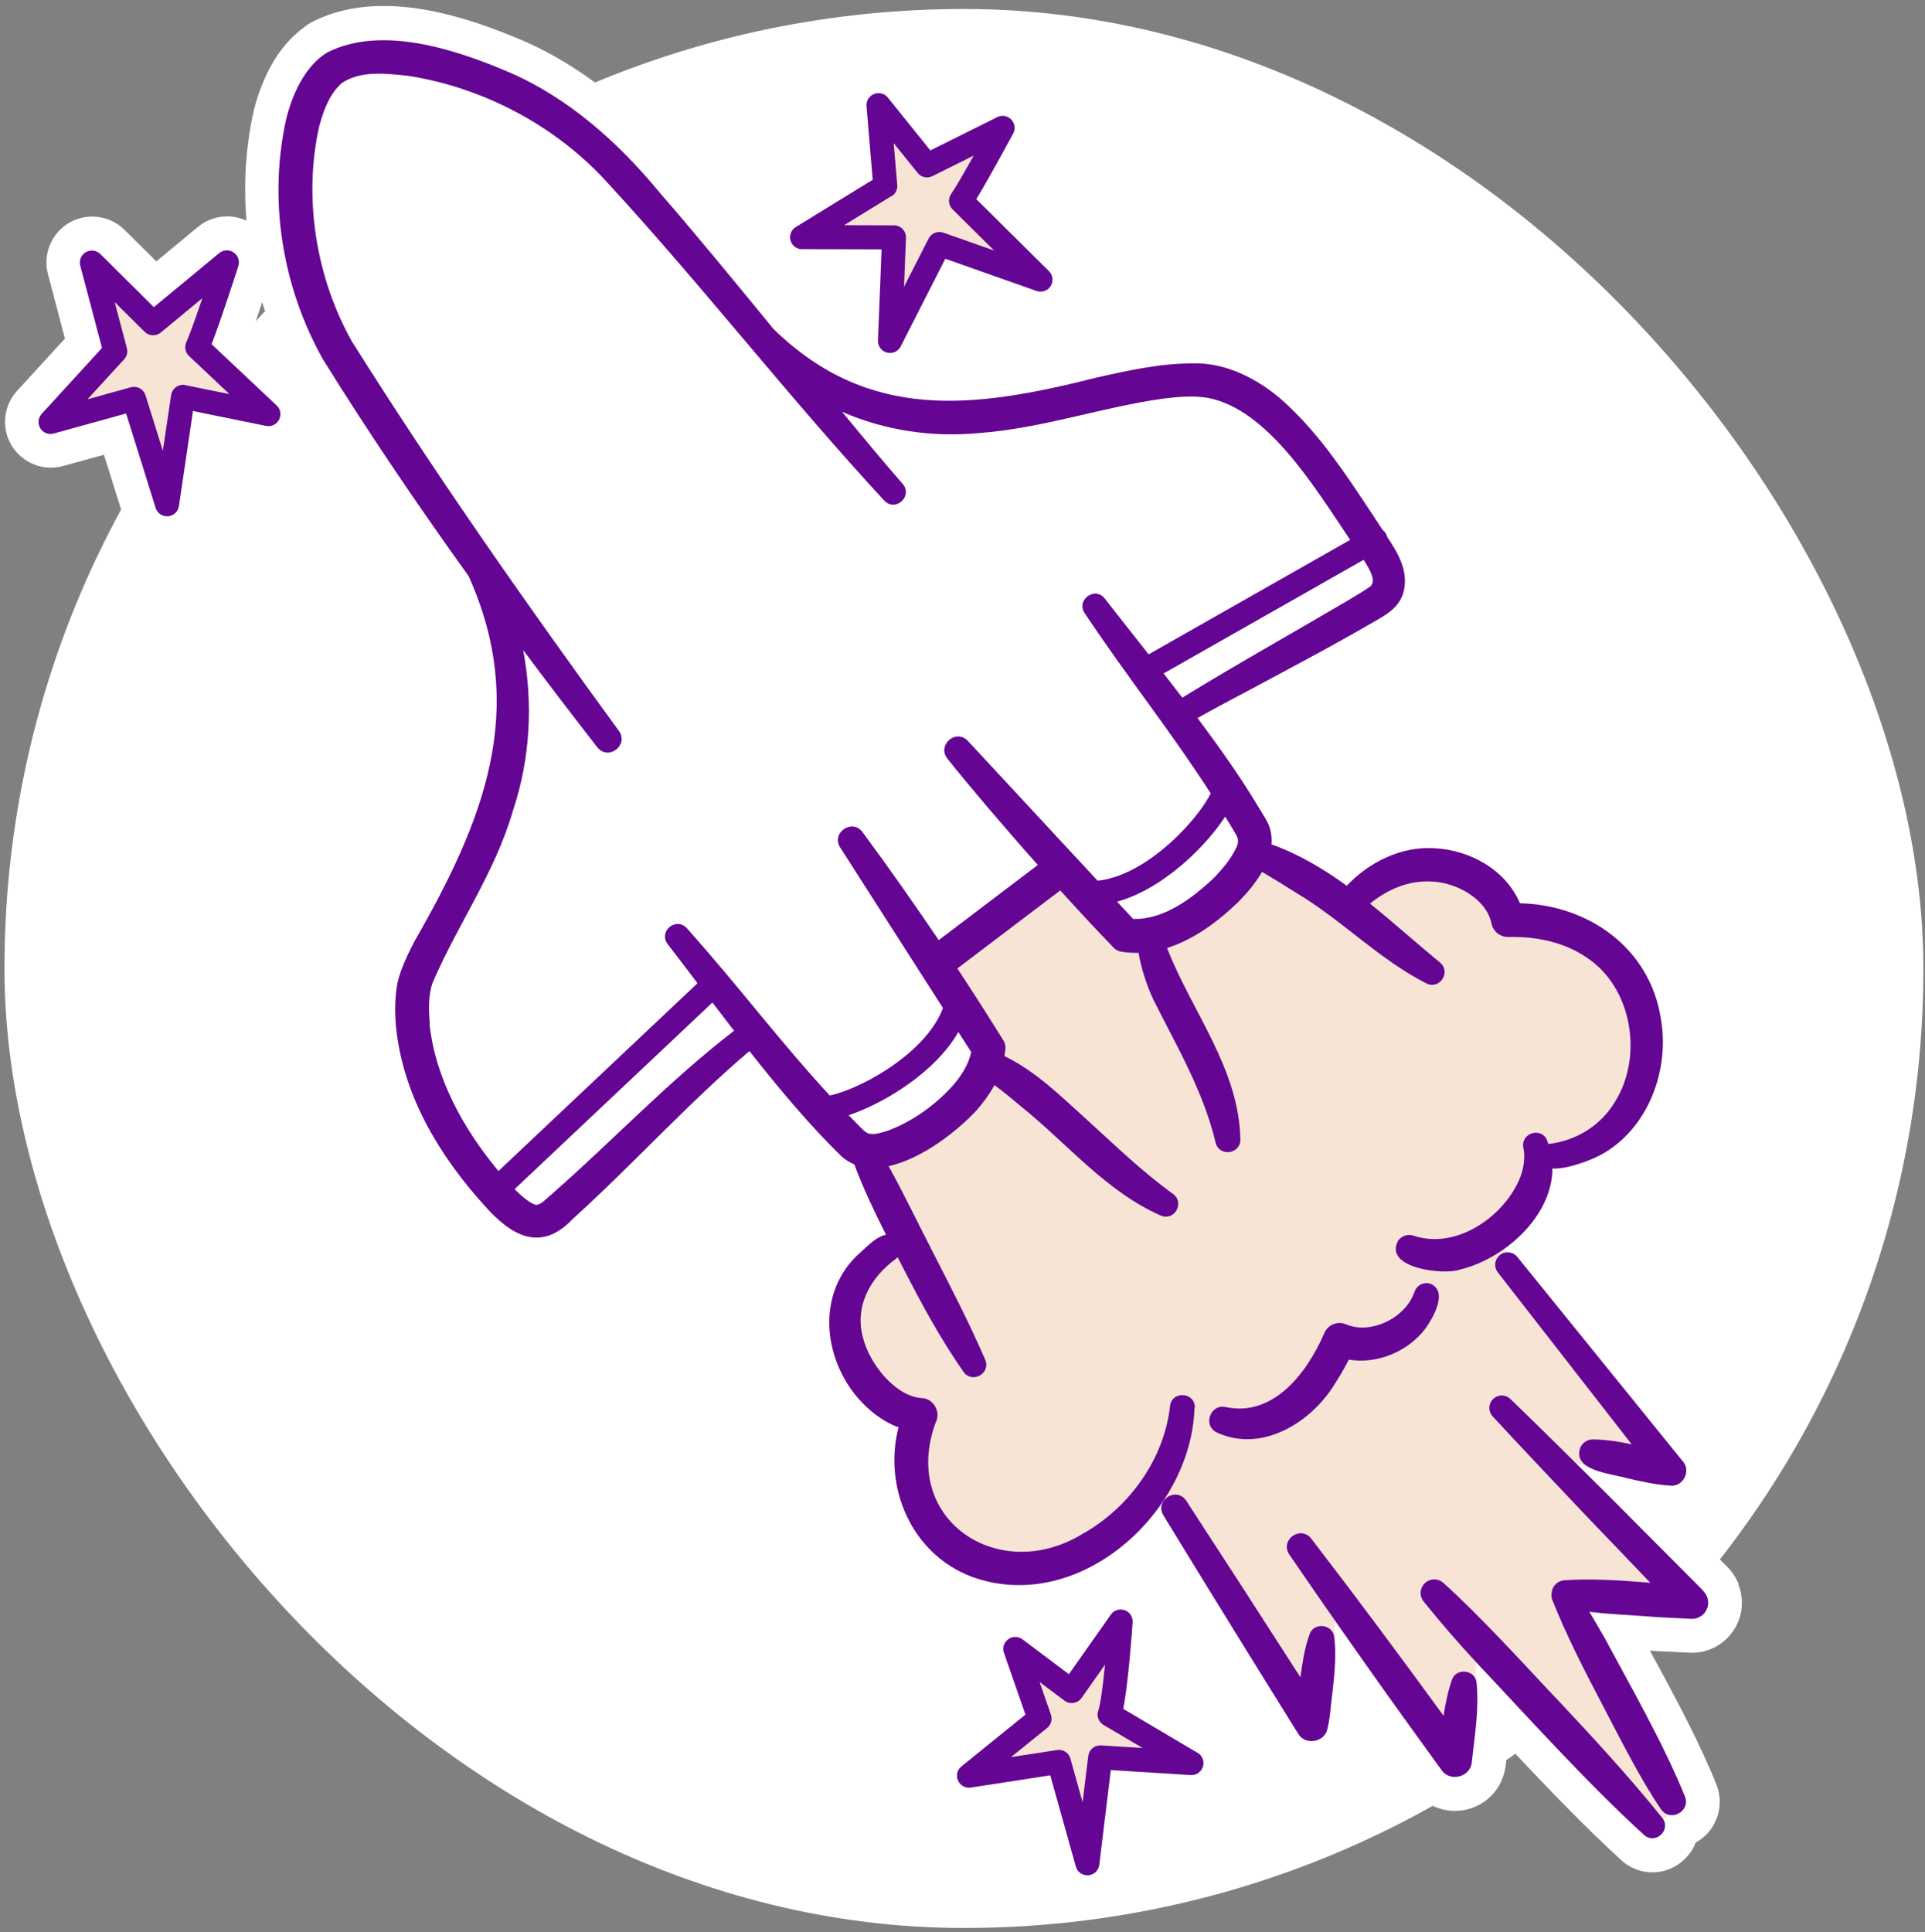 <svg width="266" height="267" viewBox="0 0 266 267" fill="none" xmlns="http://www.w3.org/2000/svg">
<rect x="0" y="0" width="266" height="267" fill="#808080" stroke="none"/>
<rect x="0.616" y="1.242" width="265.161" height="265.161" rx="132.581" fill="white"/>
<g clip-path="url(#clip0_3776_1818)">
<path d="M240.199 218.705L240.036 218.413C239.697 217.712 239.252 217.081 238.702 216.532L232.083 209.873C233.697 209.616 235.159 208.751 236.2 207.431C237.486 205.795 237.977 203.646 237.498 201.66C237.252 200.643 236.808 199.732 236.165 198.973L214.739 172.511C214.879 172.336 215.031 172.173 215.171 171.997C215.3 171.846 215.417 171.682 215.569 171.483C215.791 171.191 215.99 170.911 216.189 170.619C216.353 170.385 216.505 170.14 216.668 169.883C216.774 169.696 216.891 169.521 216.973 169.369C217.16 169.053 217.335 168.726 217.487 168.399C217.557 168.247 217.627 168.107 217.698 167.967C217.873 167.581 218.037 167.196 218.177 166.822C218.236 166.682 218.282 166.53 218.341 166.366C218.434 166.086 218.528 165.794 218.61 165.513C220.855 164.906 222.82 163.983 223.545 163.563C225.112 162.698 226.563 161.6 227.861 160.326C233.054 155.186 235.439 147.335 234.118 139.905C234.001 139.157 233.849 138.41 233.65 137.674C233.404 136.727 233.077 135.781 232.633 134.695C232.212 133.678 231.767 132.767 231.264 131.914C230.165 130.033 228.808 128.328 227.229 126.856L227.136 126.762C223.3 123.199 218.318 120.956 212.891 120.29C211.78 118.643 210.341 117.182 208.657 115.979C208.318 115.734 207.967 115.512 207.616 115.29C204.856 113.607 201.64 112.626 198.389 112.486C198.061 112.462 197.722 112.462 197.395 112.462C196.95 112.462 196.517 112.474 196.073 112.509C195.325 112.568 194.576 112.673 193.828 112.813C191.301 113.315 188.834 114.367 186.518 115.921C186.261 116.096 186.003 116.271 185.746 116.458C183.828 115.255 181.945 114.227 180.039 113.374C179.746 112.287 179.279 111.247 178.647 110.278L178.296 109.694C178.168 109.483 178.039 109.273 177.922 109.086C176.39 106.528 174.6 103.806 172.39 100.698C173.045 100.348 173.7 100.009 174.343 99.658L182.6 95.231C183.641 94.67 184.682 94.097 185.734 93.525L186.097 93.326C188.179 92.181 190.249 91.013 192.26 89.856C193.091 89.389 193.98 88.864 194.833 88.209C195.909 87.38 196.751 86.469 197.383 85.441C197.933 84.553 198.33 83.571 198.588 82.426C198.704 81.831 198.786 81.223 198.81 80.604C198.927 77.309 197.535 74.622 196.307 72.66C196.178 72.449 196.038 72.239 195.909 72.029C195.827 71.83 195.722 71.608 195.594 71.363C195.336 70.907 195.02 70.498 194.67 70.124L193.009 67.613C189.816 62.788 186.19 57.32 181.384 52.741C180.191 51.572 178.869 50.498 177.477 49.551C173.548 46.888 169.338 45.474 165.314 45.474H164.788C160.788 45.474 156.87 46.187 153.911 46.806C152.789 47.04 151.666 47.297 150.567 47.542L150.45 47.565C144.45 49.084 137.479 50.638 131.176 50.638C130.193 50.638 129.234 50.591 128.299 50.521C128.416 50.346 128.533 50.159 128.626 49.972L132.942 41.49L141.69 44.575C142.368 44.808 143.07 44.937 143.795 44.937C145.994 44.937 147.994 43.827 149.163 41.969C150.754 39.446 150.379 36.21 148.263 34.107L140.789 26.7C142.169 24.27 143.584 21.653 144.146 20.613C145.456 18.172 145.046 15.204 143.105 13.207C141.924 11.992 140.263 11.291 138.555 11.291C137.585 11.291 136.614 11.513 135.725 11.957L129.854 14.877L126.346 10.508C125.141 9.001 123.34 8.148 121.41 8.148C120.603 8.148 119.82 8.3 119.059 8.604C116.451 9.643 114.861 12.214 115.095 15.006L115.703 22.319L107.516 27.343C105.119 28.815 103.972 31.735 104.733 34.446C105.493 37.156 107.996 39.049 110.814 39.06L116.966 39.084L116.662 46.829C116.662 46.829 116.662 46.923 116.662 46.981C116.323 46.794 115.995 46.607 115.668 46.397C113.855 45.252 112.066 43.839 110.358 42.191C109.107 40.661 107.855 39.142 106.604 37.612C103.189 33.464 100.183 29.866 97.423 26.618L96.967 26.081C96.265 25.251 95.552 24.422 94.85 23.604C94.16 22.775 93.458 21.957 92.745 21.151C91.821 20.111 90.956 19.176 90.102 18.3C89.248 17.424 88.371 16.583 87.494 15.765C82.629 11.279 77.459 7.844 72.091 5.543C68.079 3.837 64.512 2.622 61.191 1.851C60.758 1.746 60.314 1.652 59.881 1.559C57.46 1.068 55.156 0.823 53.028 0.823C49.285 0.823 45.917 1.582 43.028 3.089L42.841 3.183L42.666 3.3C42.408 3.463 42.151 3.65 41.824 3.919C39.566 5.625 37.754 8.066 36.432 11.185C35.894 12.436 35.461 13.732 35.122 15.041L35.087 15.169C34.561 17.506 34.198 19.936 34.011 22.378C33.812 25.064 33.836 27.787 34.058 30.497C33.227 30.111 32.315 29.901 31.391 29.901C29.918 29.901 28.491 30.415 27.356 31.35L21.602 36.116L17.205 31.759C16.012 30.579 14.421 29.925 12.749 29.925C11.65 29.925 10.55 30.217 9.58 30.766C7.112 32.191 5.896 35.112 6.621 37.869L8.971 46.783L2.352 54.014C0.457 56.082 0.153 59.201 1.627 61.596C2.773 63.454 4.843 64.622 7.03 64.622C7.603 64.622 8.176 64.54 8.726 64.388L14.363 62.834L17.1 71.573C17.93 74.225 20.363 76.013 23.146 76.013C23.31 76.013 23.474 76.013 23.637 75.989C26.596 75.756 28.97 73.548 29.415 70.603L30.631 62.356L35.882 63.43C36.303 63.512 36.724 63.559 37.145 63.559C39.52 63.559 41.672 62.251 42.771 60.148C43.402 58.944 43.59 57.589 43.402 56.304C44.689 58.313 46.069 60.44 47.624 62.811C51.846 69.213 56.255 75.627 60.746 81.901C61.355 83.291 61.881 84.681 62.314 86.036L62.349 86.153C62.688 87.228 62.98 88.326 63.226 89.494C63.705 91.726 63.974 93.969 64.01 96.165C64.033 97.158 64.01 98.186 63.928 99.284C63.881 99.939 63.822 100.593 63.74 101.235C63.577 102.509 63.355 103.829 63.062 105.126C62.033 109.729 60.22 114.53 57.343 120.231C56.197 122.498 54.852 124.975 53.238 127.79L53.145 127.965C52.419 129.356 51.87 130.547 51.414 131.716C50.981 132.814 50.677 133.737 50.466 134.625L50.431 134.741L50.408 134.87C50.174 136.12 50.045 137.382 50.01 138.725C49.987 139.882 50.034 141.073 50.151 142.429C50.677 147.452 52.232 152.487 54.805 157.382C56.981 161.541 59.916 165.665 63.471 169.591L63.624 169.754C66.349 172.803 68.875 174.568 71.576 175.292C72.454 175.526 73.342 175.642 74.219 175.642H74.746L74.839 175.619C77.588 175.444 80.149 174.159 82.465 171.775C85.728 168.808 88.921 165.677 91.646 162.978L94.64 160.011C96.511 158.165 98.522 156.179 100.604 154.216C101.411 153.457 102.23 152.698 103.048 151.95C106.791 156.518 110.031 160.116 113.083 163.095L113.235 163.235C113.598 163.563 113.995 163.866 114.393 164.135C114.978 165.584 115.668 167.172 116.51 168.948C116.334 169.112 115.867 169.556 115.867 169.556C115.703 169.708 115.539 169.86 115.399 169.976L115.258 170.093L115.13 170.222C112.884 172.441 111.352 175.105 110.569 178.143C108.615 185.666 111.797 194.323 118.287 199.195C118.545 199.393 118.802 199.569 119.071 199.755C119.071 199.826 119.059 199.907 119.048 199.977C118.942 201.286 118.954 202.606 119.083 203.914C119.457 207.875 120.849 211.648 123.106 214.814C124.685 217.034 126.65 218.892 128.919 220.34C130.1 221.088 131.363 221.719 132.684 222.221L132.93 222.315H132.977C133.55 222.525 134.17 222.712 134.848 222.899C135.047 222.945 135.234 222.992 135.456 223.051C135.678 223.097 135.889 223.132 136.111 223.179C134.217 224.873 133.491 227.513 134.333 229.955L136.216 235.388L129.913 240.481C127.691 242.28 126.942 245.353 128.1 247.97C129.117 250.26 131.386 251.732 133.889 251.732C134.217 251.732 134.556 251.708 134.86 251.661L141.737 250.598L144.146 259.208C144.906 261.93 147.421 263.823 150.251 263.823C150.415 263.823 150.59 263.823 150.73 263.8C153.736 263.578 156.18 261.241 156.543 258.251L157.607 249.535L164.507 249.968H164.659C167.455 249.968 169.899 248.168 170.718 245.505C171.583 242.701 170.413 239.698 167.887 238.203L160.332 233.74C160.777 230.212 161.092 226.03 161.198 224.523C161.396 221.695 159.666 219.055 157.011 218.121C156.999 218.121 156.976 218.121 156.964 218.109L157.139 217.98C157.642 217.607 158.133 217.209 158.695 216.742C158.695 216.742 159.233 216.275 159.408 216.111C164.215 223.962 169.373 232.303 175.396 241.988C176.624 244.044 178.799 245.271 181.255 245.271C184.541 245.271 187.372 243.016 188.027 239.897C188.214 239.114 188.331 238.355 188.424 237.619C190.658 240.75 192.997 244.021 195.36 247.269C196.213 248.507 197.418 249.407 198.845 249.874C199.5 250.084 200.178 250.201 200.88 250.224H201.032C204.038 250.224 206.704 248.344 207.675 245.551C207.768 245.294 207.932 244.792 208.026 244.15L208.049 243.951C208.119 243.227 208.213 242.514 208.295 241.801C208.295 241.801 208.353 241.287 208.365 241.229C208.833 241.72 209.289 242.21 209.757 242.713C214.002 247.21 219.008 252.444 224.025 257.024L224.294 257.269L224.422 257.363C224.633 257.526 224.843 257.678 225.066 257.807C225.218 257.9 225.37 257.982 225.522 258.052C225.744 258.169 225.966 258.262 226.224 258.356C226.387 258.414 226.551 258.461 226.715 258.508C226.937 258.566 227.147 258.613 227.37 258.648C227.557 258.671 227.744 258.694 227.954 258.706C228.095 258.706 228.223 258.718 228.364 258.718H228.574C228.761 258.718 228.937 258.694 229.077 258.671C229.288 258.648 229.498 258.613 229.72 258.566C229.884 258.531 230.048 258.484 230.2 258.437C230.387 258.379 230.574 258.309 230.75 258.239C230.913 258.169 231.065 258.099 231.217 258.017C231.358 257.947 231.498 257.865 231.674 257.76C231.814 257.666 231.954 257.573 232.083 257.491C232.223 257.386 232.352 257.292 232.457 257.187C232.597 257.07 232.726 256.942 232.89 256.79C232.995 256.685 233.089 256.58 233.159 256.498C233.288 256.346 233.416 256.183 233.521 256.054C233.603 255.937 233.685 255.82 233.779 255.669C233.884 255.493 233.989 255.33 234.083 255.131L234.188 254.909C234.188 254.909 234.293 254.676 234.305 254.617C234.703 254.384 235.089 254.115 235.451 253.799L235.65 253.624C236.036 253.25 236.387 252.83 236.644 252.409L236.784 252.187L236.855 252.047C237.053 251.673 237.217 251.288 237.346 250.89L237.404 250.715L237.463 250.458C237.591 249.897 237.65 249.302 237.626 248.752V248.46L237.591 248.285C237.521 247.654 237.381 247.082 237.147 246.486C236.094 243.893 234.796 241.077 233.171 237.853C232.329 236.182 231.393 234.394 230.235 232.233C229.487 230.843 228.738 229.453 227.99 228.098C227.99 228.098 227.99 228.086 227.978 228.074L228.937 228.144L233.276 228.355C233.44 228.366 233.615 228.378 233.779 228.378C235.089 228.378 236.363 228.016 237.463 227.315C237.895 227.046 238.305 226.719 238.656 226.368C240.562 224.476 241.194 221.672 240.293 219.149L240.176 218.763L240.199 218.705ZM34.689 46.269C35.216 44.773 35.765 43.149 36.221 41.759C37.297 45.217 38.713 48.558 40.467 51.724L34.678 46.28L34.689 46.269ZM144.824 223.331C145.397 223.238 145.97 223.121 146.602 222.969L147.093 222.84C147.444 222.747 147.806 222.642 148.181 222.525L146.66 224.698L144.824 223.319V223.331Z" fill="white"/>
<path d="M235.392 219.838L222.118 206.508C220.89 205.293 218.925 203.331 217.697 202.116L224.797 204.253C226.773 204.721 228.773 205.153 230.82 205.293C232.539 205.492 233.72 203.295 232.574 201.975L209.674 173.692C209.312 173.248 208.786 173.061 208.248 173.084L207.85 172.535C211.616 169.86 214.505 165.794 214.528 161.425C216.738 161.542 220.13 160.14 221.288 159.497C227.814 155.887 230.773 147.756 229.498 140.653C227.943 130.863 219.393 124.987 210.037 124.776C208.037 120.091 203.067 117.393 198.131 117.171C193.558 116.914 189.173 119.122 186.108 122.358C182.869 120.01 179.442 117.977 175.711 116.645C175.817 115.36 175.548 114.052 174.705 112.802C174.553 112.533 174.074 111.773 173.922 111.505C171.548 107.533 168.601 103.339 165.478 99.18C167.852 97.848 170.308 96.551 172.741 95.266L180.401 91.153C183.582 89.448 186.81 87.649 189.956 85.826C191.722 84.822 193.512 83.793 194.014 81.527C194.599 78.653 193.102 76.305 191.687 74.144C191.652 73.992 191.605 73.852 191.523 73.711C191.406 73.501 191.243 73.337 191.067 73.197C190.389 72.157 189.102 70.218 189.102 70.218C185.816 65.265 182.506 60.3 178.109 56.117C174.799 52.893 169.957 50.066 164.998 50.182C160.437 50.147 155.899 51.164 151.572 52.133C134.497 56.456 120.03 58.255 106.873 45.404C101.668 39.037 96.382 32.6 91.236 26.665C85.505 19.702 78.593 13.476 70.208 9.877C63.004 6.805 52.642 3.358 45.133 7.26C42.069 9.211 40.42 13.043 39.601 16.221C37.04 27.495 38.993 39.563 44.654 49.633C51.016 59.856 57.764 69.809 64.769 79.564C73.061 98 66.875 113.327 57.238 130.115C56.372 131.798 55.425 133.737 54.946 135.723C54.559 137.802 54.559 139.859 54.747 141.938C55.729 151.389 60.758 159.684 66.933 166.507C70.582 170.642 74.664 173.107 79.131 168.411C87.482 160.841 95.049 152.429 103.563 145.186C107.691 150.42 111.984 155.537 116.287 159.731C116.837 160.222 117.434 160.584 118.065 160.841C119.164 163.878 120.837 167.36 122.439 170.572C120.977 170.818 119.398 172.64 118.357 173.516C111.551 180.246 114.65 191.823 122.427 196.368C122.965 196.683 123.55 196.952 124.17 197.185C122.041 205.445 125.936 214.651 134.275 217.817C144.438 221.52 155.069 215.913 160.8 207.291L181.384 236.112L181.98 231.532L183.898 235.505L184.483 223.974C185.641 225.633 187.36 228.086 188.529 229.733C192.026 234.698 195.582 239.629 199.149 244.535C200.307 246.276 203.184 245.54 203.347 243.437C203.441 242.538 203.546 241.638 203.651 240.75L203.932 229.675C211.043 237.234 219.58 246.638 227.147 253.543C228.597 254.839 230.632 253.099 229.861 251.533L230.422 250.657C231.767 251.101 233.428 249.816 232.784 248.18C229.825 240.902 225.44 233.262 221.732 226.345C221.019 225.107 220.306 223.869 219.569 222.642C221.265 222.852 222.972 222.981 224.691 223.074L229.135 223.39L233.58 223.612C234.211 223.658 234.854 223.448 235.334 222.969C236.211 222.093 236.211 220.679 235.334 219.803L235.392 219.838Z" fill="#F7E4D4"/>
<path d="M110.814 34.422L121.82 34.457L121.317 47.05C121.282 47.833 121.796 48.523 122.556 48.721C122.697 48.756 122.837 48.78 122.978 48.78C123.586 48.78 124.17 48.441 124.451 47.88L130.626 35.753L143.234 40.205C143.971 40.462 144.778 40.181 145.187 39.527C145.596 38.873 145.503 38.02 144.953 37.471L134.907 27.517C136.72 24.561 139.842 18.732 140.006 18.451C140.345 17.82 140.24 17.038 139.737 16.512C139.234 15.998 138.45 15.858 137.807 16.185L128.556 20.788L122.685 13.486C122.229 12.914 121.457 12.715 120.779 12.984C120.1 13.253 119.679 13.93 119.738 14.666L120.592 24.842L109.961 31.372C109.329 31.758 109.037 32.517 109.236 33.23C109.434 33.943 110.089 34.433 110.826 34.433L110.814 34.422Z" fill="#640594"/>
<path d="M123.2 27.121C123.737 26.794 124.03 26.198 123.983 25.567L123.492 19.785L126.802 23.897C127.293 24.504 128.135 24.691 128.837 24.341L134.544 21.502C133.363 23.628 132.076 25.871 131.433 26.794C130.977 27.448 131.047 28.348 131.62 28.921L137.374 34.621L130.357 32.145C129.573 31.876 128.708 32.215 128.322 32.951L124.919 39.622L125.188 32.869C125.211 32.425 125.036 31.981 124.732 31.654C124.428 31.327 123.995 31.14 123.539 31.14L116.638 31.117L123.176 27.098L123.2 27.121Z" fill="#F7E4D4"/>
<path d="M165.478 242.2L155.209 236.125C155.888 232.725 156.402 225.739 156.508 224.162C156.554 223.426 156.11 222.736 155.408 222.491C154.707 222.246 153.923 222.491 153.502 223.098L147.701 231.335L141.292 226.521C140.707 226.089 139.912 226.077 139.315 226.51C138.731 226.942 138.485 227.701 138.731 228.391L141.701 236.919L132.848 244.08C132.263 244.548 132.076 245.354 132.38 246.031C132.684 246.721 133.421 247.118 134.146 247.001L145.128 245.307L148.66 257.913C148.859 258.637 149.514 259.128 150.251 259.128C150.297 259.128 150.332 259.128 150.379 259.128C151.163 259.069 151.806 258.462 151.9 257.679L153.49 244.583L164.542 245.272C165.302 245.319 166.004 244.84 166.226 244.104C166.449 243.368 166.145 242.585 165.49 242.188L165.478 242.2Z" fill="#640594"/>
<path d="M152.134 241.182C151.245 241.124 150.484 241.766 150.379 242.631L149.596 249.033L147.912 243.005C147.713 242.28 147.046 241.79 146.321 241.79C146.239 241.79 146.157 241.79 146.064 241.813L139.701 242.794L144.695 238.764C145.233 238.32 145.444 237.596 145.222 236.93L143.654 232.42L147.093 234.99C147.455 235.259 147.9 235.376 148.344 235.306C148.789 235.236 149.186 234.99 149.444 234.628L152.695 230.013C152.403 232.934 152.052 235.563 151.771 236.334C151.49 237.081 151.783 237.934 152.484 238.343L157.888 241.533L152.157 241.17L152.134 241.182Z" fill="#F7E4D4"/>
<path d="M29.239 47.553C30.549 44.189 32.83 37.097 32.935 36.759C33.157 36.058 32.9 35.298 32.28 34.878C31.672 34.469 30.865 34.504 30.292 34.971L21.263 42.436L13.86 35.1C13.334 34.574 12.515 34.469 11.86 34.843C11.217 35.217 10.889 35.976 11.088 36.7L14.094 48.079L5.755 57.192C5.252 57.741 5.182 58.547 5.568 59.178C5.954 59.808 6.714 60.112 7.428 59.902L17.427 57.133L21.509 70.183C21.731 70.884 22.374 71.339 23.088 71.339C23.134 71.339 23.169 71.339 23.216 71.339C23.988 71.281 24.608 70.697 24.725 69.926L26.666 56.794L36.759 58.851C37.484 59.002 38.221 58.652 38.56 57.986C38.9 57.32 38.771 56.526 38.221 56.023L29.228 47.553H29.239Z" fill="#640594"/>
<path d="M25.626 53.209C25.181 53.115 24.713 53.209 24.339 53.478C23.965 53.735 23.719 54.144 23.649 54.587L22.503 62.286L20.105 54.611C19.883 53.91 19.228 53.454 18.527 53.454C18.386 53.454 18.234 53.478 18.082 53.513L12.094 55.172L17.158 49.646C17.544 49.225 17.685 48.653 17.533 48.104L15.848 41.748L19.989 45.849C20.597 46.445 21.556 46.491 22.211 45.954L27.965 41.199C27.134 43.641 26.234 46.211 25.743 47.297C25.45 47.94 25.602 48.699 26.117 49.19L31.707 54.459L25.614 53.221L25.626 53.209Z" fill="#F7E4D4"/>
<path d="M165.104 194.522C165.162 192.337 161.899 192.115 161.677 194.3C160.858 201.66 155.982 208.378 149.561 211.964C137.924 219.032 124.392 209.908 129.293 196.555C130.076 195.095 128.965 193.19 127.293 193.179C123.691 192.898 120.147 188.435 119.27 184.895C118.03 180.573 120.217 176.542 123.784 173.949C123.878 173.879 123.96 173.809 124.042 173.727C124.264 174.159 124.486 174.603 124.697 175.012C127.258 180.012 129.924 184.966 133.152 189.58C134.345 191.228 136.93 189.779 136.146 187.898C133.936 182.781 131.375 177.851 128.837 172.886C126.813 168.972 124.919 164.988 122.79 161.133C127.433 160.14 132.415 156.168 134.953 153.411C135.889 152.336 136.743 151.179 137.421 149.929C138.754 150.922 140.052 152.009 141.374 153.119C147.596 158.154 152.894 164.661 160.426 167.979C162.285 168.75 163.747 166.192 162.11 164.988C157.946 161.986 154.216 158.388 150.379 154.894C146.754 151.647 143.292 148.107 138.801 145.934C138.848 145.63 138.895 145.315 138.918 144.999C138.988 144.532 138.848 144.03 138.567 143.632C136.556 140.385 134.45 137.09 132.287 133.819L146.508 123.036C148.941 125.711 151.374 128.351 153.759 130.817C154.075 131.179 154.485 131.447 154.999 131.506C155.783 131.634 156.555 131.681 157.326 131.658C157.712 133.924 158.449 136.109 159.373 138.13C162.66 144.684 166.285 150.782 167.981 157.909C168.472 159.871 171.408 159.497 171.396 157.476C171.244 147.675 164.659 139.754 161.268 130.992C164.987 129.824 168.343 127.312 171.092 124.648C172.25 123.48 173.489 122.043 174.39 120.477C176.004 121.424 177.583 122.393 179.162 123.398C185.43 127.137 190.541 132.557 197.126 135.898C198.938 136.775 200.541 134.321 198.997 133.013C195.816 130.396 192.635 127.534 189.313 124.858C191.769 122.861 194.728 121.599 197.898 121.809C201.301 121.961 205.394 124.216 206.096 127.592C206.306 128.69 207.277 129.496 208.435 129.473C212.376 129.368 216.259 130.232 219.288 132.335C225.569 136.494 227.089 146.027 223.136 152.289C221.218 155.467 217.885 157.605 214.037 158.06C214.002 158.06 213.979 158.072 213.944 158.084C213.873 157.874 213.815 157.663 213.733 157.453C212.868 155.712 210.154 156.588 210.493 158.528C210.833 160.292 210.47 162.068 209.558 163.785C207.02 168.633 200.938 172.559 195.418 170.771C194.611 170.456 193.676 170.724 193.173 171.472C191.184 175.257 199.535 176.239 201.769 175.421C207.991 173.902 214.481 168.026 214.517 161.46C216.727 161.577 220.119 160.175 221.276 159.532C227.802 155.923 230.761 147.791 229.487 140.688C227.931 130.898 219.382 125.022 210.026 124.812C208.026 120.127 203.055 117.428 198.12 117.206C193.547 116.949 189.161 119.157 186.097 122.393C182.857 120.045 179.431 118.012 175.7 116.681C175.805 115.395 175.536 114.087 174.694 112.837C174.542 112.568 174.062 111.821 173.91 111.54C171.536 107.568 168.589 103.374 165.466 99.215C167.841 97.883 170.297 96.586 172.729 95.301L180.39 91.189C183.571 89.483 186.799 87.684 189.945 85.862C191.711 84.857 193.5 83.829 194.003 81.562C194.588 78.689 193.091 76.34 191.676 74.179C191.641 74.027 191.594 73.887 191.512 73.747C191.395 73.537 191.231 73.373 191.056 73.233C190.377 72.193 189.091 70.254 189.091 70.254C185.805 65.3 182.495 60.335 178.097 56.153C174.788 52.928 169.946 50.101 164.987 50.218C160.426 50.183 155.888 51.199 151.561 52.169C134.486 56.491 120.018 58.291 106.861 45.44C101.657 39.072 96.371 32.635 91.225 26.701C85.494 19.738 78.582 13.511 70.196 9.924C62.992 6.852 52.63 3.405 45.122 7.307C42.057 9.258 40.408 13.09 39.59 16.268C37.029 27.542 38.982 39.61 44.642 49.68C51.004 59.903 57.753 69.856 64.758 79.611C73.05 98.047 66.863 113.374 57.226 130.162C56.361 131.845 55.413 133.784 54.934 135.77C54.548 137.849 54.548 139.906 54.735 141.985C55.718 151.436 60.747 159.731 66.922 166.554C70.571 170.689 74.652 173.154 79.12 168.458C87.47 160.888 95.037 152.476 103.551 145.233C107.68 150.467 111.972 155.584 116.276 159.778C116.826 160.268 117.422 160.631 118.054 160.888C119.153 163.925 120.825 167.407 122.428 170.619C120.966 170.865 119.387 172.687 118.346 173.563C111.539 180.293 114.639 191.87 122.416 196.415C122.954 196.73 123.539 196.999 124.159 197.232C122.03 205.492 125.925 214.698 134.263 217.864C148.964 223.226 164.613 209.114 165.057 194.557L165.104 194.522Z" fill="#640594"/>
<path d="M131.433 150.256C129.082 152.803 125.971 155.011 122.697 156.226C121.878 156.471 120.919 156.821 120.159 156.658C119.539 156.611 118.557 155.349 118.135 154.999C117.843 154.707 117.562 154.391 117.27 154.099C119.656 153.293 122.357 151.926 124.58 150.443C126.86 148.936 130.357 146.214 132.427 142.604L134.205 145.372C133.831 147.16 132.708 148.866 131.433 150.256Z" fill="white"/>
<path d="M170.776 117.229C170.063 118.736 168.94 120.056 167.747 121.295C164.753 124.122 160.812 127.112 156.566 126.972L154.356 124.589C158.367 123.491 161.899 120.792 163.934 118.97C165.922 117.194 167.934 114.939 169.302 112.836C169.84 113.712 170.378 114.589 170.893 115.477C171.162 116.084 171.127 116.551 170.788 117.229H170.776Z" fill="white"/>
<path d="M189.313 81.059C188.436 81.702 186.81 82.613 185.875 83.197C178.589 87.485 170.589 91.959 163.373 96.398C162.519 95.277 161.654 94.167 160.788 93.057L188.424 77.356C189.255 78.629 190.261 80.37 189.313 81.048V81.059Z" fill="white"/>
<path d="M59.39 141.506C59.238 139.66 59.156 137.698 59.729 135.922C63.133 127.872 68.384 120.664 70.886 111.996C73.272 104.858 73.682 97.17 72.29 89.822C75.658 94.343 79.085 98.817 82.547 103.269C84.126 105.173 86.909 102.918 85.529 101.002C72.734 83.467 60.209 65.592 48.665 47.239C43.672 38.453 41.87 27.261 44.128 17.378C44.771 15.03 45.578 12.973 47.227 11.478C49.847 9.726 53.32 10.146 56.454 10.485C66.641 12.085 76.489 17.226 83.529 24.796C96.838 39.201 108.849 54.739 122.194 69.179C123.773 70.803 126.159 68.536 124.743 66.877C121.901 63.618 119.13 60.265 116.358 56.9C122.229 59.482 128.837 60.452 135.199 59.844C144.134 59.19 152.309 56.223 160.929 55.054C162.917 54.821 164.87 54.657 166.8 54.961C175.138 56.456 181.676 67.344 186.565 74.6L158.718 90.418C156.613 87.742 154.555 85.149 152.66 82.707C151.303 80.978 148.684 82.894 149.865 84.705C152.812 89.121 155.923 93.409 159.011 97.661C161.888 101.621 164.683 105.57 167.303 109.636C166.519 111.201 164.613 113.853 161.689 116.482C158.25 119.566 154.683 121.4 151.666 121.692L133.737 102.369C132.088 100.64 129.445 102.953 130.907 104.823C132.252 106.528 135.024 109.846 136.439 111.505C138.672 114.122 141.012 116.832 143.409 119.519L129.714 129.905C126.287 124.835 122.755 119.811 119.211 115.021C117.808 113.035 114.814 115.045 116.089 117.089L130.299 139.286C129.258 142.125 126.58 145.116 122.732 147.663C119.445 149.836 116.37 151.016 114.662 151.378C111.376 147.826 108.276 144.123 105.154 140.349C101.809 136.296 98.441 132.207 94.897 128.246C93.412 126.646 90.956 128.69 92.242 130.431C93.587 132.172 94.967 133.994 96.382 135.863L68.875 161.811C64.021 155.981 60.139 148.948 59.355 141.494L59.39 141.506Z" fill="white"/>
<path d="M76.184 165.07C75.459 165.631 74.804 166.46 74.126 166.484C73.424 166.425 72.091 165.315 71.108 164.311L98.44 138.527C99.423 139.824 100.429 141.132 101.434 142.429C92.417 149.357 84.652 157.64 76.184 165.058V165.07Z" fill="white"/>
<path d="M195.453 178.517C194.249 182.092 189.43 184.463 186.003 182.991C184.881 182.512 183.559 182.991 183.033 184.124C180.6 189.767 175.98 195.737 169.49 194.452C167.303 193.833 166.098 196.94 168.156 197.945C174.413 200.831 181.255 196.496 184.471 191.181C185.185 190.094 185.804 188.984 186.378 187.875C190.354 188.517 194.576 186.753 196.997 183.54C198.026 182.057 200.143 178.482 197.687 177.395C196.763 177.068 195.757 177.582 195.465 178.505L195.453 178.517Z" fill="#640594"/>
<path d="M207.277 173.411C206.529 173.995 206.388 175.07 206.973 175.818L225.475 199.581C223.686 199.183 221.885 198.915 220.06 198.891C219.382 198.915 218.75 199.288 218.411 199.931C217.078 203.237 222.715 203.623 224.785 204.242C226.762 204.709 228.761 205.141 230.808 205.282C232.527 205.48 233.709 203.284 232.562 201.964L209.663 173.68C209.078 172.956 208.014 172.827 207.277 173.4V173.411Z" fill="#640594"/>
<path d="M235.393 219.838L222.119 206.508C217.674 202.092 213.218 197.665 208.716 193.307C208.061 192.676 207.02 192.653 206.353 193.284C205.652 193.926 205.617 195.013 206.26 195.714C210.517 200.317 214.832 204.861 219.148 209.418L228.048 218.705C224.037 218.366 219.92 218.098 216.131 218.355C215.335 218.425 214.634 218.997 214.446 219.827C214.446 219.873 214.446 219.909 214.435 219.955C214.341 220.294 214.353 220.668 214.482 221.03C216.493 226.1 218.996 230.937 221.522 235.75C223.744 239.991 226.808 246.089 229.51 249.98C230.75 251.837 233.65 250.319 232.832 248.239C229.873 240.961 225.487 233.32 221.779 226.416C221.066 225.177 220.353 223.939 219.616 222.712C221.312 222.923 223.019 223.051 224.738 223.145L229.183 223.46L233.627 223.682C234.258 223.729 234.902 223.518 235.381 223.039C236.258 222.163 236.258 220.75 235.381 219.874L235.393 219.838Z" fill="#640594"/>
<path d="M214.961 234.605C210.505 229.862 204.248 223.004 199.453 218.728C198.786 218.109 197.745 218.062 197.009 218.646C196.202 219.3 196.073 220.48 196.716 221.287C199.044 224.172 201.464 226.976 203.979 229.686C211.359 237.502 219.288 246.346 227.194 253.554C228.75 254.944 230.983 252.853 229.709 251.206C225.066 245.423 220.037 240.002 214.973 234.593L214.961 234.605Z" fill="#640594"/>
<path d="M200.623 232.14C200.061 233.764 199.734 235.411 199.477 237.082C193.477 228.857 187.407 220.679 181.185 212.595C179.688 210.714 176.834 212.805 178.156 214.791C181.583 219.815 185.056 224.791 188.565 229.757C192.062 234.722 195.617 239.652 199.184 244.559C200.342 246.299 203.219 245.563 203.383 243.46C203.769 239.815 204.4 236.229 204.038 232.537C203.897 230.715 201.196 230.376 200.623 232.14Z" fill="#640594"/>
<path d="M180.963 225.82C180.6 226.825 180.343 227.829 180.144 228.857C179.98 229.792 179.828 230.762 179.688 231.755C174.46 223.612 169.209 215.481 163.923 207.373C162.554 205.352 159.525 207.291 160.753 209.371C166.917 219.465 173.127 229.512 179.372 239.547C180.331 241.206 183.068 240.774 183.43 238.858C183.699 237.76 183.816 236.638 183.922 235.528C184.261 232.526 184.74 229.22 184.366 226.205C184.179 224.418 181.547 224.091 180.951 225.82H180.963Z" fill="#640594"/>
</g>
<defs>
<clipPath id="clip0_3776_1818">
<rect width="240" height="263" fill="white" transform="translate(0.697 0.823)"/>
</clipPath>
</defs>
</svg>
